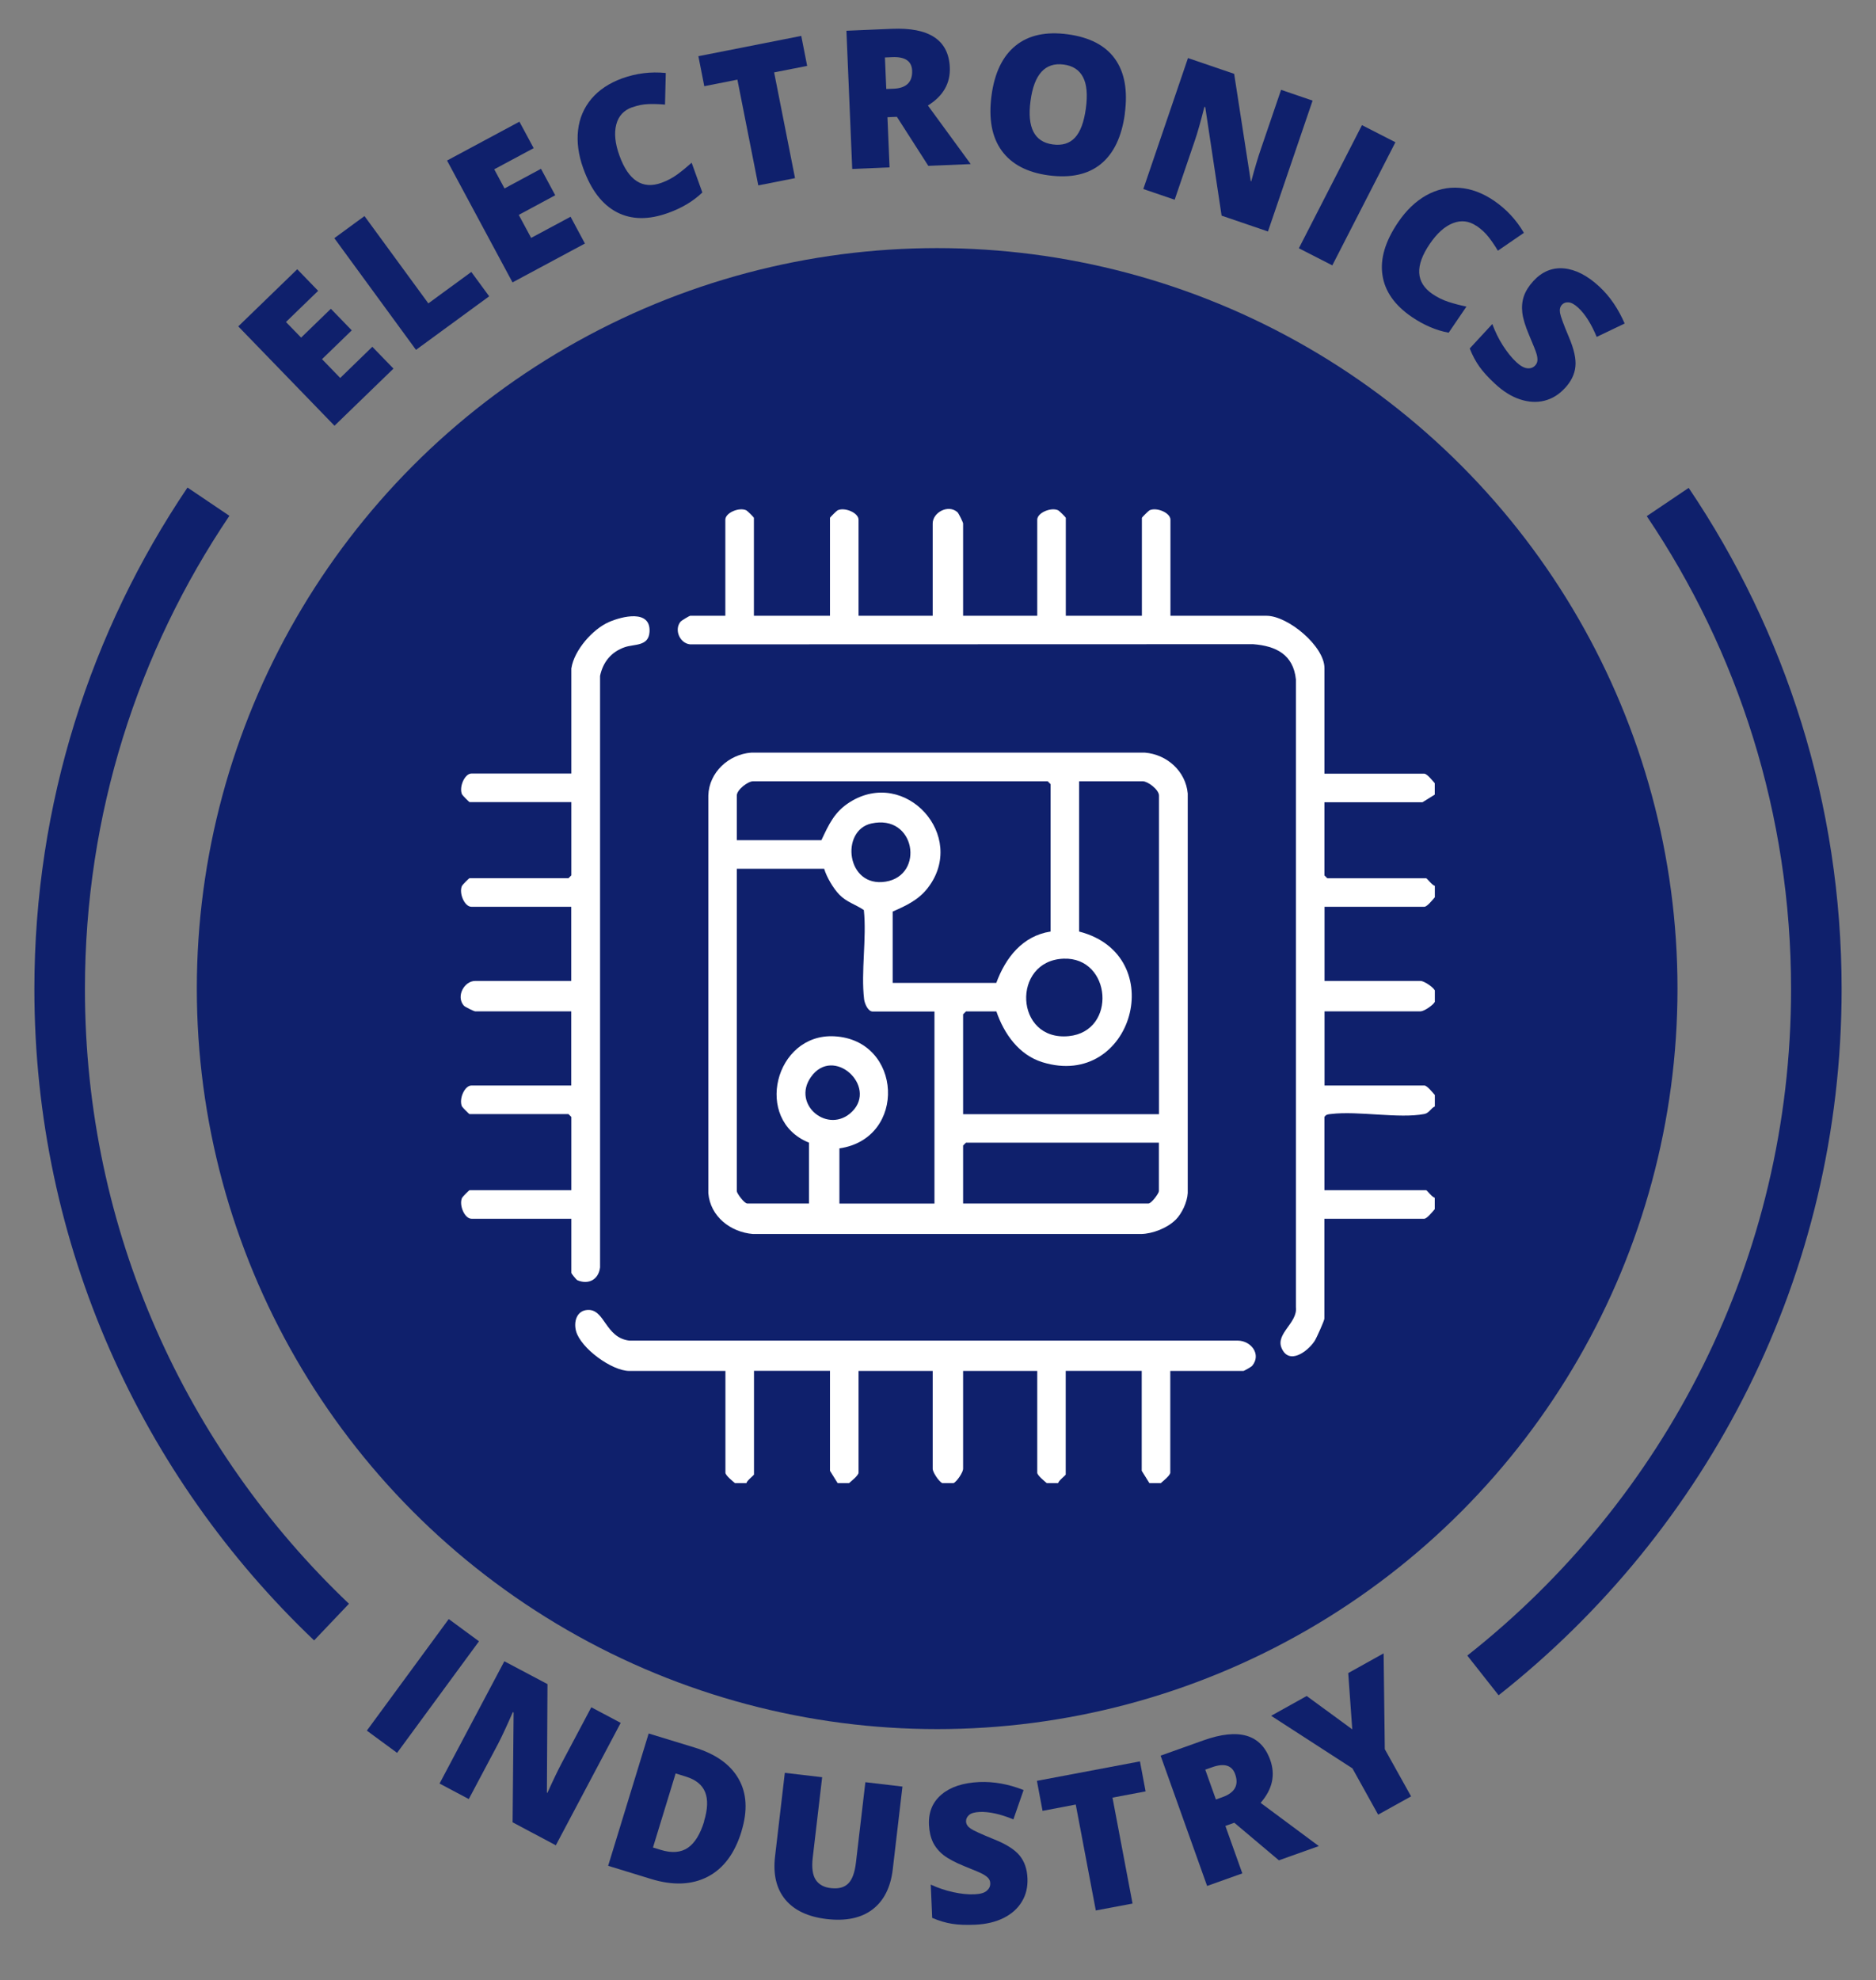<?xml version="1.0" encoding="UTF-8"?>
<svg id="Capa_1" data-name="Capa 1" xmlns="http://www.w3.org/2000/svg" viewBox="0 0 222.66 234.97">
  <rect x="0" y="0" width="222.66" height="234.97" fill="#808080" stroke="none"/>
  <defs>
    <style>
      .cls-1 {
        fill: none;
        stroke: #0f206c;
        stroke-miterlimit: 10;
        stroke-width: 6px;
      }

      .cls-2 {
        fill: #fff;
      }

      .cls-3 {
        fill: #0f206c;
      }
    </style>
  </defs>
  <g>
    <circle class="cls-3" cx="111.23" cy="117.31" r="87.87"/>
    <g>
      <g>
        <path class="cls-1" d="M39.35,192.48C19.47,173.57,7.08,146.92,7.08,117.37c0-21.41,6.51-41.31,17.66-57.84"/>
        <path class="cls-1" d="M197.94,59.57c11.14,16.52,17.64,36.41,17.64,57.81,0,33.01-15.46,62.41-39.57,81.43"/>
      </g>
      <g>
        <g>
          <path class="cls-3" d="M46.7,43.74l-7,6.78-11.42-11.79,7-6.78,2.48,2.56-3.82,3.7,1.8,1.85,3.53-3.42,2.48,2.56-3.53,3.42,2.16,2.23,3.81-3.7,2.52,2.6Z"/>
          <path class="cls-3" d="M49.37,41.51l-9.69-13.25,3.58-2.62,7.58,10.36,5.1-3.73,2.12,2.89-8.68,6.35Z"/>
          <path class="cls-3" d="M69.42,28.9l-8.59,4.61-7.77-14.46,8.59-4.61,1.69,3.14-4.68,2.51,1.22,2.27,4.33-2.33,1.69,3.14-4.33,2.33,1.47,2.73,4.68-2.51,1.71,3.19Z"/>
          <path class="cls-3" d="M75.02,12.73c-.99.36-1.62,1.04-1.88,2.06s-.14,2.24.38,3.67c1.07,2.97,2.74,4.05,5,3.23.68-.25,1.31-.58,1.88-1,.57-.42,1.13-.88,1.69-1.38l1.27,3.53c-1.08,1.04-2.44,1.85-4.06,2.43-2.33.84-4.36.81-6.09-.09-1.73-.9-3.06-2.63-3.98-5.19-.58-1.6-.78-3.11-.62-4.54s.7-2.67,1.59-3.73c.9-1.06,2.11-1.86,3.64-2.42,1.67-.6,3.39-.82,5.18-.64l-.09,3.75c-.67-.06-1.32-.08-1.96-.06-.64.02-1.28.15-1.94.39Z"/>
          <path class="cls-3" d="M94.35,21.14l-4.35.86-2.48-12.55-3.93.78-.7-3.56,12.21-2.41.7,3.56-3.92.77,2.48,12.55Z"/>
          <path class="cls-3" d="M105.33,13.89l.25,5.97-4.43.19-.69-16.4,5.38-.23c4.46-.19,6.75,1.34,6.89,4.57.08,1.9-.79,3.41-2.6,4.53l5.08,6.95-5.03.21-3.73-5.82-1.12.05ZM105.19,10.56l.83-.03c1.55-.06,2.29-.78,2.24-2.15-.05-1.13-.83-1.66-2.35-1.6l-.88.04.16,3.75Z"/>
          <path class="cls-3" d="M133.51,13.48c-.37,2.74-1.32,4.73-2.85,5.98-1.53,1.25-3.6,1.69-6.19,1.35-2.55-.34-4.41-1.32-5.58-2.93s-1.57-3.79-1.21-6.53c.36-2.71,1.32-4.69,2.86-5.93,1.54-1.25,3.61-1.7,6.19-1.35,2.59.35,4.46,1.32,5.6,2.91,1.15,1.6,1.54,3.77,1.17,6.51ZM122.31,11.98c-.42,3.15.46,4.87,2.65,5.16,1.11.15,1.99-.12,2.63-.81s1.07-1.85,1.29-3.47c.22-1.62.11-2.86-.34-3.71-.44-.85-1.21-1.35-2.29-1.49-2.2-.29-3.52,1.15-3.94,4.32Z"/>
          <path class="cls-3" d="M150.5,27.47l-5.51-1.88-1.94-12.88-.1-.03c-.45,1.77-.83,3.11-1.14,4.01l-2.39,7.01-3.72-1.27,5.3-15.54,5.48,1.87,1.97,12.73.06.02c.43-1.6.81-2.87,1.14-3.82l2.4-7.03,3.74,1.28-5.3,15.54Z"/>
          <path class="cls-3" d="M154.16,29.46l7.49-14.61,3.97,2.03-7.49,14.61-3.97-2.03Z"/>
          <path class="cls-3" d="M175.22,26.8c-.87-.59-1.8-.7-2.77-.32-.98.38-1.89,1.2-2.75,2.46-1.78,2.61-1.67,4.59.32,5.95.6.41,1.24.72,1.92.94.68.22,1.38.4,2.11.55l-2.11,3.1c-1.47-.27-2.93-.89-4.36-1.86-2.05-1.39-3.22-3.06-3.5-4.99-.29-1.93.34-4.02,1.87-6.27.96-1.41,2.06-2.46,3.31-3.17,1.25-.7,2.57-1.01,3.96-.9,1.38.1,2.75.61,4.09,1.52,1.47,1,2.65,2.27,3.56,3.82l-3.09,2.12c-.34-.58-.71-1.12-1.1-1.62-.39-.5-.88-.95-1.45-1.34Z"/>
          <path class="cls-3" d="M185.71,46.08c-.69.75-1.49,1.24-2.41,1.47-.92.23-1.88.17-2.89-.16s-2-.95-2.96-1.84c-.8-.74-1.42-1.42-1.86-2.04s-.83-1.34-1.15-2.16l2.68-2.9c.33.89.74,1.74,1.25,2.54.51.8,1.04,1.46,1.6,1.98.48.45.92.69,1.3.73.38.04.69-.07.94-.33.15-.17.24-.35.26-.56s0-.47-.09-.78c-.08-.31-.38-1.06-.89-2.26-.46-1.08-.73-1.98-.81-2.67s-.02-1.35.19-1.96c.21-.61.59-1.21,1.14-1.81,1.03-1.11,2.23-1.6,3.61-1.48,1.38.13,2.78.84,4.19,2.15,1.25,1.15,2.25,2.62,3.02,4.39l-3.32,1.59c-.65-1.56-1.38-2.72-2.2-3.47-.42-.39-.8-.6-1.13-.63-.33-.03-.6.07-.8.29-.22.24-.29.56-.22.97.07.41.42,1.37,1.05,2.86.61,1.43.87,2.6.77,3.51-.09.91-.51,1.77-1.27,2.58Z"/>
        </g>
        <g>
          <path class="cls-3" d="M43.54,205.36l9.72-13.24,3.59,2.64-9.72,13.24-3.59-2.64Z"/>
          <path class="cls-3" d="M65.98,218.97l-5.14-2.73.12-13.03-.09-.05c-.73,1.67-1.32,2.93-1.76,3.78l-3.47,6.54-3.47-1.84,7.69-14.51,5.12,2.71-.07,12.88.06.03c.68-1.51,1.26-2.71,1.73-3.6l3.48-6.56,3.49,1.85-7.69,14.51Z"/>
          <path class="cls-3" d="M88.01,217.31c-.8,2.62-2.14,4.42-4.02,5.39s-4.12,1.06-6.73.26l-5.08-1.56,4.81-15.7,5.43,1.66c2.52.77,4.27,2.01,5.24,3.72.98,1.71,1.09,3.78.35,6.21ZM83.56,216.12c.44-1.44.48-2.59.13-3.46s-1.11-1.48-2.27-1.84l-1.23-.38-2.69,8.79.95.29c1.29.39,2.35.31,3.18-.25.83-.56,1.48-1.62,1.95-3.15Z"/>
          <path class="cls-3" d="M107.11,212l-1.15,9.82c-.25,2.13-1.05,3.72-2.39,4.75-1.35,1.03-3.16,1.41-5.43,1.15-2.22-.26-3.87-1.03-4.93-2.31-1.06-1.28-1.47-2.98-1.22-5.12l1.16-9.92,4.43.52-1.12,9.57c-.13,1.15-.02,2.01.35,2.59.37.57.98.91,1.82,1,.9.1,1.58-.08,2.05-.55.47-.47.77-1.29.91-2.47l1.12-9.55,4.41.52Z"/>
          <path class="cls-3" d="M121.95,222.9c.04,1.02-.17,1.93-.66,2.74-.48.81-1.2,1.46-2.15,1.94-.95.48-2.08.75-3.39.81-1.09.05-2.01.01-2.76-.11-.75-.12-1.53-.35-2.35-.7l-.17-3.95c.86.4,1.76.7,2.68.9s1.77.29,2.53.25c.66-.03,1.14-.16,1.43-.41s.44-.54.42-.9c0-.22-.08-.42-.21-.58-.13-.16-.34-.32-.62-.48-.28-.16-1.02-.48-2.23-.96-1.09-.44-1.91-.88-2.47-1.31-.55-.43-.97-.94-1.26-1.52-.28-.58-.44-1.27-.48-2.08-.07-1.51.43-2.71,1.5-3.61s2.55-1.38,4.48-1.47c1.7-.07,3.45.24,5.25.95l-1.21,3.48c-1.56-.64-2.9-.93-4.02-.88-.58.03-.99.14-1.24.36s-.37.47-.36.77c.01.32.19.6.54.84.34.24,1.27.66,2.77,1.27,1.44.57,2.45,1.21,3.04,1.92.58.71.9,1.61.94,2.72Z"/>
          <path class="cls-3" d="M134.42,225.88l-4.36.82-2.38-12.57-3.94.75-.67-3.56,12.23-2.31.67,3.56-3.93.74,2.38,12.57Z"/>
          <path class="cls-3" d="M145.44,216.67l2.01,5.63-4.18,1.49-5.52-15.46,5.07-1.81c4.2-1.5,6.85-.73,7.94,2.32.64,1.79.26,3.49-1.14,5.09l6.91,5.13-4.74,1.69-5.29-4.46-1.06.38ZM144.32,213.53l.78-.28c1.46-.52,1.96-1.43,1.5-2.72-.38-1.06-1.29-1.34-2.72-.83l-.83.29,1.26,3.53Z"/>
          <path class="cls-3" d="M160.5,205.22l-.48-6.69,4.2-2.34.14,11.37,3.12,5.6-3.91,2.17-3.05-5.49-9.65-6.24,4.22-2.35,5.41,3.96Z"/>
        </g>
      </g>
    </g>
  </g>
  <g>
    <path class="cls-2" d="M170.28,143.49c-.24.28-.92,1.13-1.24,1.13h-11.85v11.85c0,.22-.95,2.35-1.17,2.67-.84,1.26-3.04,2.87-3.91.82-.73-1.72,1.92-2.98,1.7-4.84v-74.5c-.31-2.95-2.36-3.97-5.08-4.18l-66.83.02c-1.23-.13-1.92-1.76-1.11-2.71.11-.12,1.05-.68,1.12-.68h4.18v-11.4c0-.82,1.63-1.51,2.48-1.12.12.05.91.83.91.9v11.62h9.03v-11.62c0-.06.79-.84.91-.9.85-.39,2.48.3,2.48,1.12v11.4h8.8v-10.95c0-1.3,1.83-2.31,2.93-1.35.16.14.68,1.22.68,1.35v10.95h8.8v-11.4c0-.82,1.63-1.51,2.48-1.12.12.05.91.83.91.9v11.62h9.03v-11.62c0-.06.79-.84.91-.9.85-.39,2.48.3,2.48,1.12v11.4h11.4c2.55,0,6.88,3.61,6.88,6.21v12.53h11.85c.32,0,1,.85,1.24,1.13v1.35l-1.46.91h-11.63s0,8.68,0,8.68l.34.34h11.74c.09,0,.71.84,1.02.9v1.35c-.24.28-.92,1.13-1.24,1.13h-11.85v8.8h11.4c.39,0,1.48.71,1.69,1.13v1.35c-.22.42-1.3,1.13-1.69,1.13h-11.4v8.8h11.85c.32,0,1,.85,1.24,1.13v1.35c-.49.23-.67.79-1.25.9-2.98.58-7.83-.39-11.07,0-.33.04-.58.03-.78.35v8.69h12.07c.09,0,.71.84,1.02.9v1.35Z"/>
    <path class="cls-2" d="M87.23,175.99c-.28-.24-1.13-.92-1.13-1.24v-12.07h-11.4c-2.08,0-5.77-2.69-6.33-4.73-.3-1.11.07-2.43,1.36-2.51,2.07-.13,2.08,3.29,4.96,3.64h72.23c1.57.02,2.82,1.63,1.7,2.99-.11.13-.97.61-1.03.61h-8.69v12.07c0,.32-.85,1-1.13,1.24h-1.35l-.91-1.46v-11.86s-9.02,0-9.02,0v12.3c0,.09-.84.71-.9,1.02h-1.35c-.28-.24-1.13-.92-1.13-1.24v-12.07h-8.8v11.62c0,.39-.71,1.48-1.13,1.69h-1.35c-.42-.22-1.13-1.3-1.13-1.69v-11.62h-8.8v12.07c0,.32-.85,1-1.13,1.24h-1.35l-.91-1.46v-11.86s-9.02,0-9.02,0v12.3c0,.09-.84.71-.9,1.02h-1.35Z"/>
    <path class="cls-2" d="M139.51,144.76c-.96.96-2.72,1.65-4.08,1.67h-46.06c-2.67-.22-5.07-2.08-5.3-4.85v-47.19c.08-2.74,2.42-4.88,5.08-5.08h46.74c2.61.21,4.84,2.2,5.08,4.85v47.41c-.06,1.08-.69,2.43-1.44,3.18ZM124.69,110.54v-17.49l-.34-.34h-34.98c-.6,0-1.92,1-1.92,1.69v5.3h10.04c.89-1.88,1.54-3.36,3.38-4.52,6.61-4.15,13.98,4.03,9.26,10.17-1.11,1.44-2.56,2.11-4.18,2.82v8.46h12.3c1.1-2.99,3.11-5.57,6.43-6.09ZM137.56,132.2v-37.8c0-.69-1.32-1.69-1.92-1.69h-7.56v17.83c10.87,2.79,6.35,18.79-4.34,15.51-2.8-.86-4.57-3.37-5.48-6.03h-3.61l-.34.34v11.85h23.25ZM103.41,97.72c-3.7.83-2.97,7.64,1.7,6.9s3.56-8.08-1.7-6.9ZM97.83,103.09h-10.38v38.25c0,.26.89,1.47,1.24,1.47h7.33v-7.22c-6.65-2.66-4.06-13,3.01-12.62,8.09.43,8.67,12.13.6,13.3v6.55h11.28v-22.79h-7.33c-.56,0-.96-.95-1.02-1.46-.39-3.27.32-7.23-.03-10.58-.98-.67-2.04-.93-2.91-1.83-.72-.74-1.5-2.07-1.8-3.06ZM126.22,113.76c-6.17.24-5.82,9.81.62,9.19,5.78-.56,5.09-9.42-.62-9.19ZM101.14,131.9c3.03-3.01-2.23-7.87-4.89-4.1-2.33,3.3,2.09,6.88,4.89,4.1ZM137.56,135.59h-22.91l-.34.34v6.88h22c.35,0,1.24-1.21,1.24-1.47v-5.76Z"/>
    <path class="cls-2" d="M67.82,79.28c.33-2.12,2.51-4.62,4.46-5.47,1.54-.67,4.98-1.54,4.81,1.18-.11,1.74-1.81,1.41-2.95,1.81-1.6.56-2.57,1.76-2.92,3.4v70.18c-.16,1.43-1.34,2.1-2.68,1.54-.16-.07-.73-.81-.73-.87v-6.43h-11.85c-.82,0-1.51-1.63-1.12-2.48.05-.12.83-.91.9-.91h12.07v-8.69l-.34-.34h-11.74c-.06,0-.84-.79-.9-.91-.39-.85.3-2.48,1.12-2.48h11.85v-8.8h-11.4c-.13,0-1.21-.52-1.35-.68-.96-1.1.05-2.93,1.35-2.93h11.4v-8.8h-11.85c-.82,0-1.51-1.63-1.12-2.48.05-.12.83-.91.9-.91h11.74l.34-.34v-8.69h-12.07c-.06,0-.84-.79-.9-.91-.39-.85.3-2.48,1.12-2.48h11.85v-12.53Z"/>
  </g>
</svg>